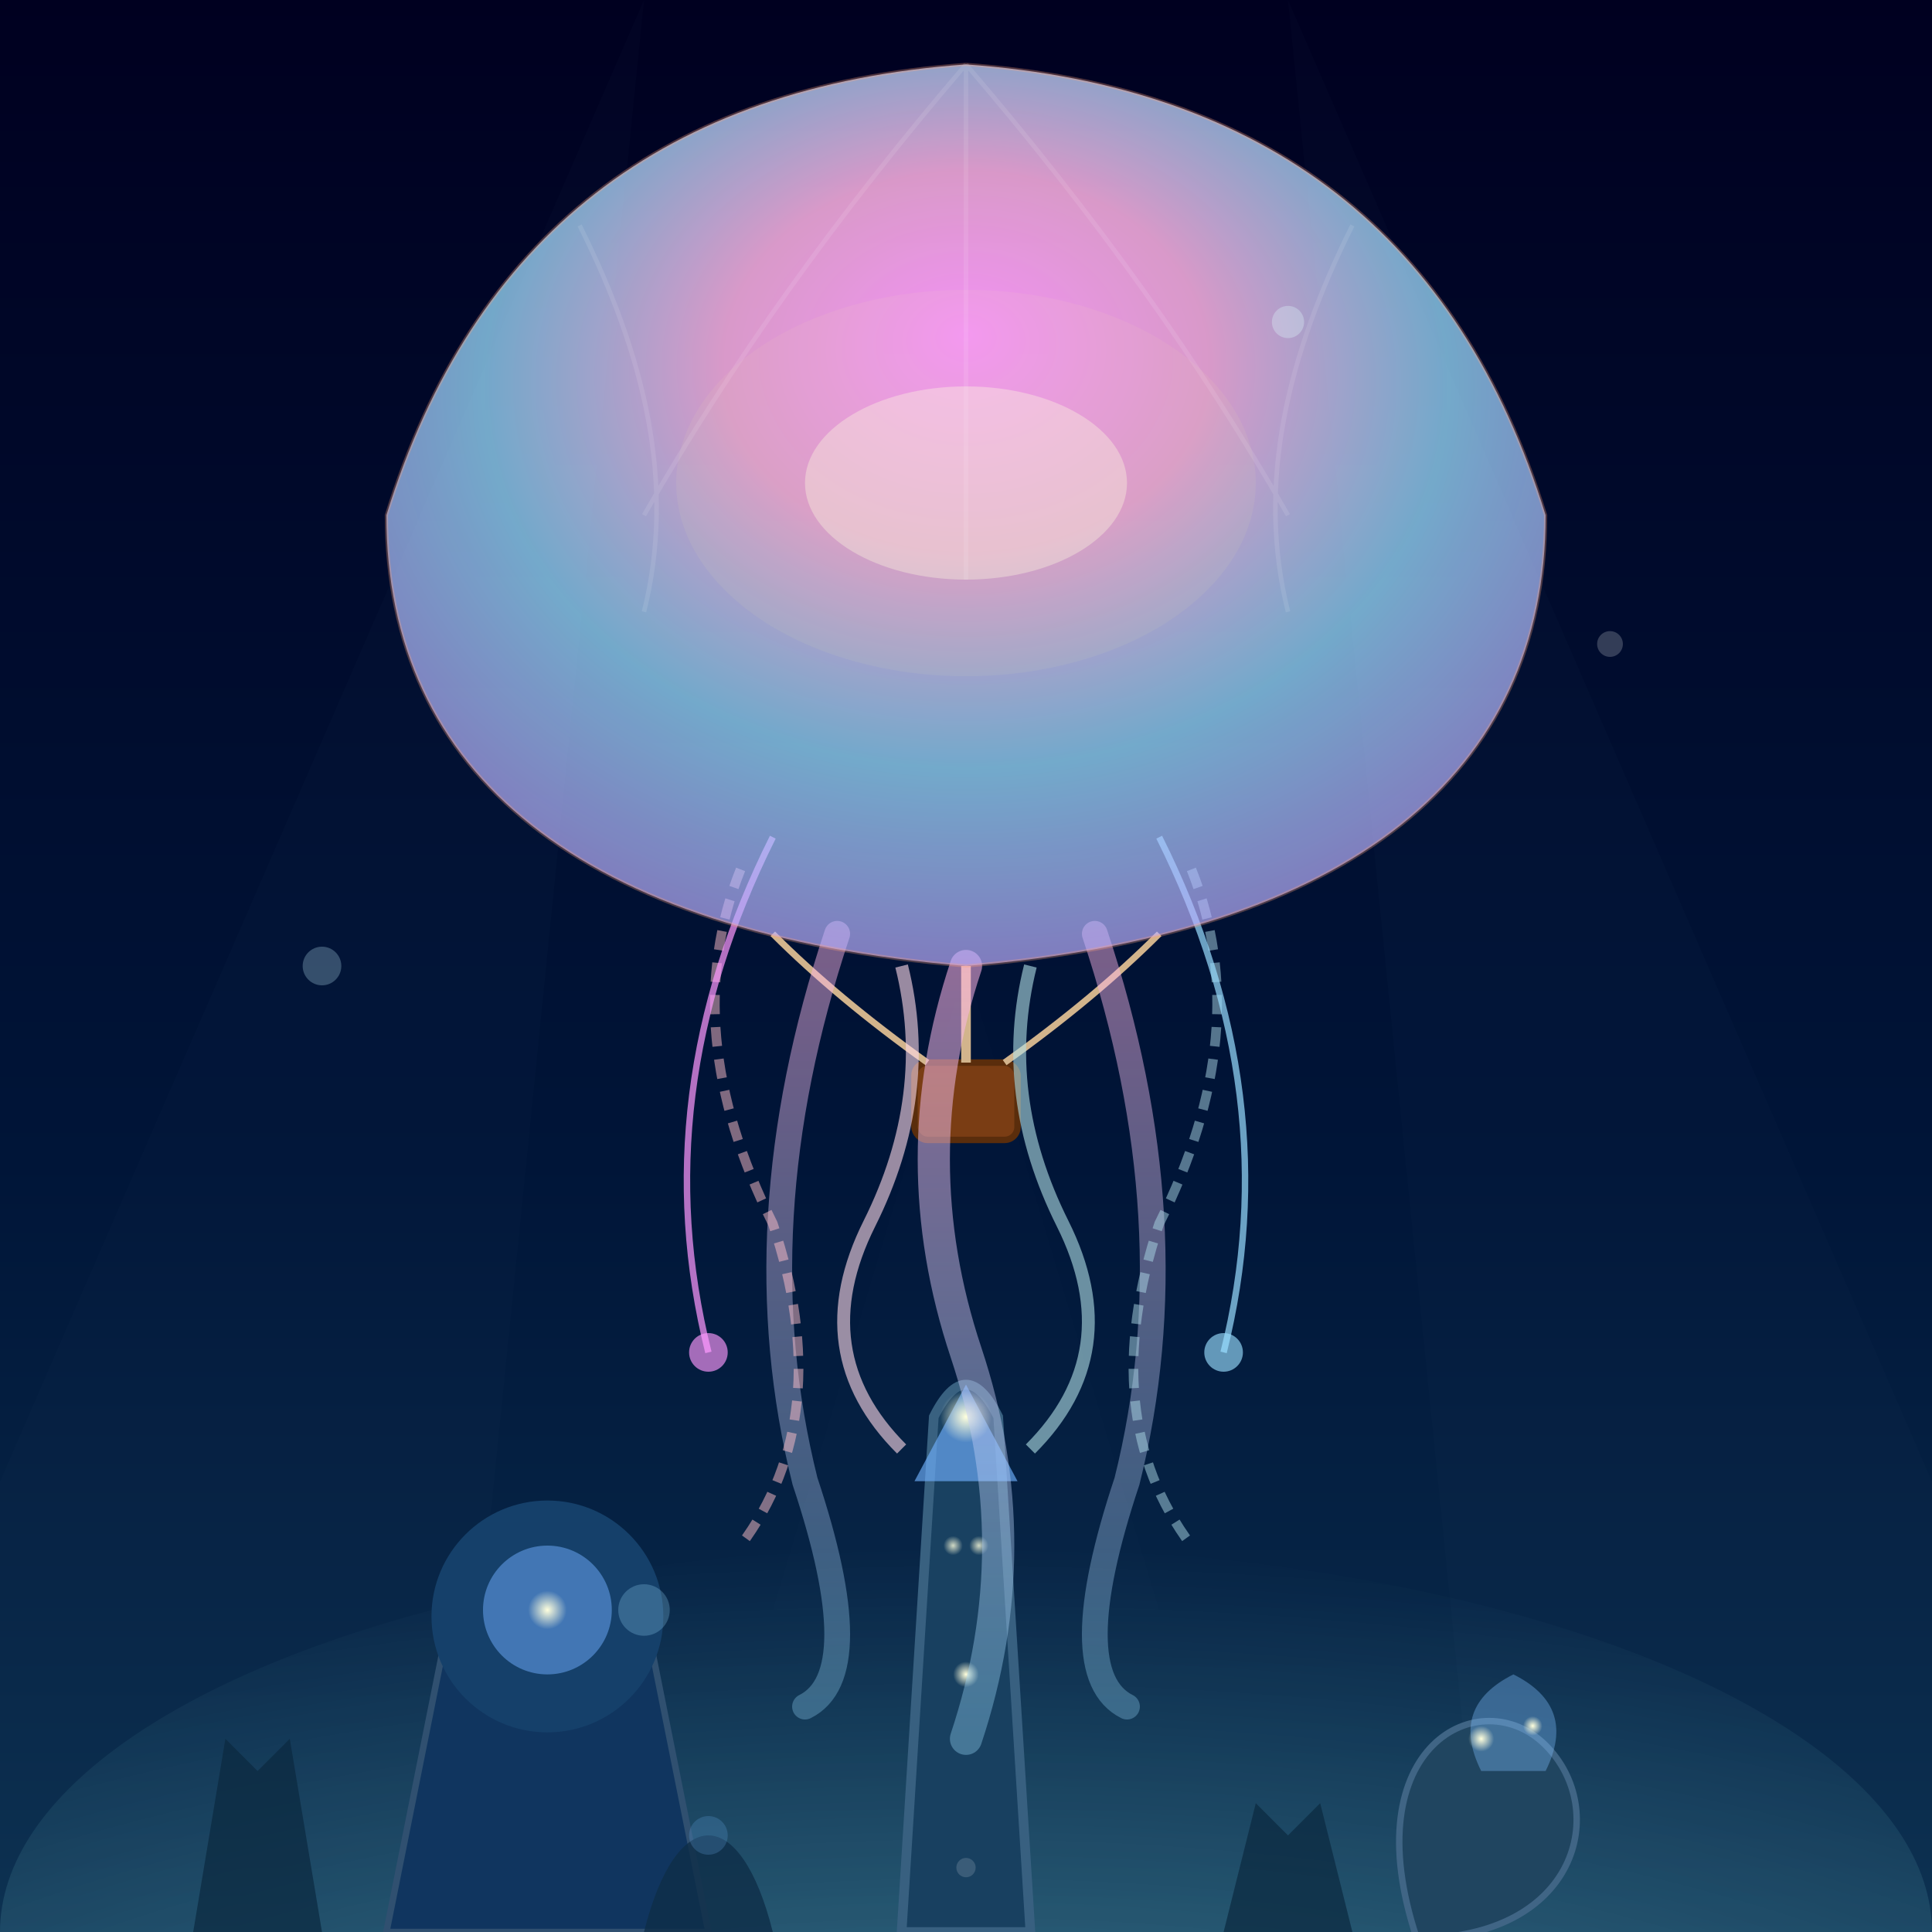 <svg viewBox="0 0 300 300" xmlns="http://www.w3.org/2000/svg">
  <defs>
    <!-- Gradients -->
    <linearGradient id="deepSeaGradient" x1="0%" y1="0%" x2="0%" y2="100%">
      <stop offset="0%" style="stop-color:#000020; stop-opacity:1" />
      <stop offset="60%" style="stop-color:#001538; stop-opacity:1" />
      <stop offset="100%" style="stop-color:#0B3050; stop-opacity:1" />
    </linearGradient>

    <radialGradient id="jellyfishBellGradient" cx="50%" cy="40%" r="70%" fx="50%" fy="30%">
      <stop offset="0%" style="stop-color:#FF99FF; stop-opacity:0.95" /> <!-- Light Pink/Magenta -->
      <stop offset="30%" style="stop-color:#FFB3E6; stop-opacity:0.85" /> <!-- Lighter Pink -->
      <stop offset="60%" style="stop-color:#99DDFF; stop-opacity:0.75" /> <!-- Light Cyan/Blue -->
      <stop offset="100%" style="stop-color:#CC99FF; stop-opacity:0.65" /> <!-- Light Purple -->
    </radialGradient>
    
    <linearGradient id="tentacleGradient" x1="0%" y1="0%" x2="0%" y2="100%">
      <stop offset="0%" style="stop-color:#FFB3E6; stop-opacity:0.8" />
      <stop offset="100%" style="stop-color:#99DDFF; stop-opacity:0.5" />
    </linearGradient>

    <radialGradient id="cityCoreGlow" cx="50%" cy="100%" r="100%" fx="50%" fy="100%">
      <stop offset="0%" style="stop-color:#FFFF99; stop-opacity:0.5"/> <!-- Yellowish glow -->
      <stop offset="30%" style="stop-color:#99FFFF; stop-opacity:0.3"/> <!-- Cyanish glow -->
      <stop offset="100%" style="stop-color:#99FFFF; stop-opacity:0"/>
    </radialGradient>

    <radialGradient id="windowGlow" cx="50%" cy="50%" r="50%">
      <stop offset="0%" style="stop-color:#FFFFDD; stop-opacity:1"/>
      <stop offset="100%" style="stop-color:#FFFFDD; stop-opacity:0"/>
    </radialGradient>

    <!-- Filters -->
    <filter id="blurGlow" x="-50%" y="-50%" width="200%" height="200%">
      <feGaussianBlur stdDeviation="2.5" result="blur"/>
      <feMerge>
        <feMergeNode in="blur"/>
        <feMergeNode in="SourceGraphic"/> <!-- Keep original sharp on top -->
      </feMerge>
    </filter>
    <filter id="softGlow" x="-50%" y="-50%" width="200%" height="200%">
      <feGaussianBlur stdDeviation="4" in="SourceAlpha" result="blur"/>
       <feOffset dy="1" dx="0" in="blur" result="offsetBlur"/>
      <feSpecularLighting surfaceScale="5" specularConstant=".75" specularExponent="20" lighting-color="#ffeeaa" in="offsetBlur" result="specOut">
        <fePointLight x="-5000" y="-10000" z="20000"/>
      </feSpecularLighting>
      <feComposite in="specOut" in2="SourceAlpha" operator="in" result="specOut"/>
      <feComposite in="SourceGraphic" in2="specOut" operator="arithmetic" k1="0" k2="1" k3="1" k4="0" result="litPaint"/>
      <feMerge>
        <feMergeNode in="litPaint"/>
        <feMergeNode in="SourceGraphic"/>
      </feMerge>
    </filter>
     <filter id="slightBlur" x="-50%" y="-50%" width="200%" height="200%">
      <feGaussianBlur stdDeviation="0.5" result="blur"/>
    </filter>
  </defs>

  <!-- Background -->
  <rect width="300" height="300" fill="url(#deepSeaGradient)" />

  <!-- Optional: Distant light rays from above (surface) -->
  <path d="M100 0 L50 300 L150 300 Z" fill="#5070A0" opacity="0.03" transform="skewX(-15)"/>
  <path d="M200 0 L150 300 L250 300 Z" fill="#5070A0" opacity="0.03" transform="skewX(15)"/>


  <!-- Underwater City -->
  <g id="underwaterCity" transform="translate(0, 30)"> 
    <!-- City general glow (large blurred shape) -->
    <ellipse cx="150" cy="270" rx="150" ry="60" fill="url(#cityCoreGlow)" opacity="0.9"/>

    <!-- City structures -->
    <g id="cityStructures">
      <!-- Structure 1 (Spire with dome) -->
      <path d="M60,270 L70,220 Q85,200 100,220 L110,270 Z" fill="#10355F" stroke="#305070" stroke-width="1"/>
      <circle cx="85" cy="220" r="18" fill="#15406A" filter="url(#softGlow)"/>
      <circle cx="85" cy="220" r="10" fill="#70B0FF" filter="url(#blurGlow)" opacity="0.7"/>
      <circle cx="85" cy="220" r="3" fill="url(#windowGlow)"/>

      <!-- Structure 2 (Central taller spire) -->
      <path d="M140,270 L145,190 Q150,180 155,190 L160,270 Z" fill="#184060" stroke="#386080" stroke-width="1.5"/>
      <polygon points="150,185 142,200 158,200" fill="#70B0FF" filter="url(#blurGlow)" opacity="0.8"/>
      <circle cx="150" cy="190" r="4" fill="url(#windowGlow)"/>
      <circle cx="148" cy="210" r="1.5" fill="url(#windowGlow)" opacity="0.8"/>
      <circle cx="152" cy="210" r="1.5" fill="url(#windowGlow)" opacity="0.8"/>
      <circle cx="150" cy="230" r="2" fill="url(#windowGlow)"/>


      <!-- Structure 3 (Organic/Coral like) -->
      <path d="M220,270 C210,240 230,230 240,240 C250,250 245,270 220,270 Z" fill="#204560" stroke="#406585" stroke-width="1" filter="url(#softGlow)"/>
      <path d="M230,245 Q225,235 235,230 Q245,235 240,245" fill="#80C0FF" filter="url(#blurGlow)" opacity="0.6"/>
      <circle cx="230" cy="240" r="2" fill="url(#windowGlow)"/>
      <circle cx="238" cy="238" r="1.5" fill="url(#windowGlow)"/>

      <!-- Smaller background structures -->
      <path d="M30,270 L35,240 L40,245 L45,240 L50,270Z" fill="#0A2840" opacity="0.7"/>
      <path d="M190,270 L195,250 L200,255 L205,250 L210,270Z" fill="#0A2840" opacity="0.7"/>
      <path d="M100,270 C105,250 115,250 120,270Z" fill="#0E2E48" opacity="0.8"/>
      <circle cx="110" cy="255" r="3" fill="#60A0DD" filter="url(#blurGlow)" opacity="0.5"/>
    </g>
  </g>
  
  <!-- Jellyfish Hot Air Balloon Group -->
  <g transform="translate(0, -20)"> <!-- Group to position entire Jellyfish assembly -->
    <!-- Subtle light cone from Jellyfish -->
    <polygon points="150,170 120,270 180,270" fill="url(#jellyfishBellGradient)" opacity="0.08" filter="url(#blurGlow)"/>

    <!-- Basket -->
    <g id="basket">
      <rect x="142" y="185" width="16" height="12" rx="2" ry="2" fill="#7A3D14" stroke="#5A2D0C" stroke-width="1"/>
      <!-- Ropes connecting basket to bell -->
      <path d="M144,185 Q130,175 120,165" stroke="#D2B48C" stroke-width="1" fill="none"/>
      <path d="M156,185 Q170,175 180,165" stroke="#D2B48C" stroke-width="1" fill="none"/>
      <path d="M150,185 Q150,177 150,170" stroke="#D2B48C" stroke-width="1.5" fill="none"/>
    </g>

    <!-- Tentacles -->
    <g id="tentacles" filter="url(#slightBlur)">
      <path d="M150,170 Q140,200 150,230 Q160,260 150,290" stroke="url(#tentacleGradient)" stroke-width="5" fill="none" stroke-linecap="round" opacity="0.7"/>
      <path d="M130,165 Q115,210 125,250 Q135,280 125,285" stroke="url(#tentacleGradient)" stroke-width="4" fill="none" stroke-linecap="round" opacity="0.6"/>
      <path d="M170,165 Q185,210 175,250 Q165,280 175,285" stroke="url(#tentacleGradient)" stroke-width="4" fill="none" stroke-linecap="round" opacity="0.6"/>

      <path d="M115,155 Q105,180 120,210 Q130,240 115,260" stroke="#FFC0CB" stroke-width="1.5" fill="none" opacity="0.5" stroke-dasharray="3 2"/>
      <path d="M185,155 Q195,180 180,210 Q170,240 185,260" stroke="#ADD8E6" stroke-width="1.5" fill="none" opacity="0.5" stroke-dasharray="3 2"/>
      <path d="M140,170 Q145,190 135,210 Q125,230 140,245" stroke="#FFDAE9" stroke-width="2" fill="none" opacity="0.6"/>
      <path d="M160,170 Q155,190 165,210 Q175,230 160,245" stroke="#B0E0E6" stroke-width="2" fill="none" opacity="0.6"/>
      
      <path d="M120,150 Q100,190 110,230" stroke="#FF99FF" stroke-width="1" fill="none" opacity="0.7"/>
      <circle cx="110" cy="230" r="3" fill="#FF99FF" filter="url(#blurGlow)" opacity="0.8"/>
      
      <path d="M180,150 Q200,190 190,230" stroke="#99DDFF" stroke-width="1" fill="none" opacity="0.7"/>
      <circle cx="190" cy="230" r="3" fill="#99DDFF" filter="url(#blurGlow)" opacity="0.8"/>
    </g>

    <!-- Jellyfish Bell -->
    <g id="jellyfishBell">
      <!-- Bell Path (Main Shape) -->
      <path d="M150,30 Q80,35 60,100 C60,140 90,165 150,170 C210,165 240,140 240,100 Q220,35 150,30 Z" 
            fill="url(#jellyfishBellGradient)" 
            stroke="#FFA07A" stroke-width="0.5" stroke-opacity="0.3"
            />
      <!-- Bell inner glow (burner effect) -->
      <ellipse cx="150" cy="95" rx="45" ry="30" fill="#FFFF99" opacity="0.25" filter="url(#blurGlow)"/>
      <ellipse cx="150" cy="95" rx="25" ry="15" fill="#FFFFE0" opacity="0.35"/>
      
      <!-- Bell surface pattern/texture (subtle lines) -->
       <path d="M150,30 Q120,65 100,100 M150,30 Q180,65 200,100 M150,30 Q150,70 150,110 M90,55 C100,75 105,95 100,115 M210,55 C200,75 195,95 200,115" 
            stroke="#FFFFFF" stroke-width="0.7" stroke-opacity="0.1" fill="none"/>
    </g>
  </g> <!-- End of Jellyfish Hot Air Balloon Group -->

  <!-- Foreground Bubbles / Particles with Animation -->
  <g id="particles">
    <circle cx="50" cy="150" r="3" fill="#ADD8E6" opacity="0.3">
      <animate attributeName="cy" values="320;20;320" dur="15s" repeatCount="indefinite" begin="-2s"/>
      <animate attributeName="cx" values="50;60;40;50" dur="11s" repeatCount="indefinite" begin="-2s"/>
      <animate attributeName="r" values="3;2;3.5;3" dur="9s" repeatCount="indefinite" begin="-2s"/>
    </circle>
    <circle cx="250" cy="100" r="2" fill="#FFFFFF" opacity="0.2">
      <animate attributeName="cy" values="320;-20;320" dur="18s" repeatCount="indefinite" begin="-5s"/>
      <animate attributeName="cx" values="250;240;260;250" dur="13s" repeatCount="indefinite" begin="-5s"/>
    </circle>
    <circle cx="100" cy="250" r="4" fill="#99DDFF" opacity="0.25">
      <animate attributeName="cy" values="330;50;330" dur="20s" begin="-10s" repeatCount="indefinite"/>
       <animate attributeName="r" values="4;2.5;4.5;4" dur="12s" repeatCount="indefinite" begin="-10s"/>
    </circle>
     <circle cx="200" cy="50" r="2.5" fill="#E0FFFF" opacity="0.3">
      <animate attributeName="cy" values="310;-10;310" dur="16s" begin="-7s" repeatCount="indefinite"/>
      <animate attributeName="cx" values="200;215;190;200" dur="10s" repeatCount="indefinite" begin="-7s"/>
    </circle>
    <circle cx="150" cy="290" r="1.5" fill="#FFFFFF" opacity="0.15">
        <animate attributeName="cy" values="320;200;320" dur="12s" begin="-3s" repeatCount="indefinite"/>
    </circle>
  </g>
</svg>